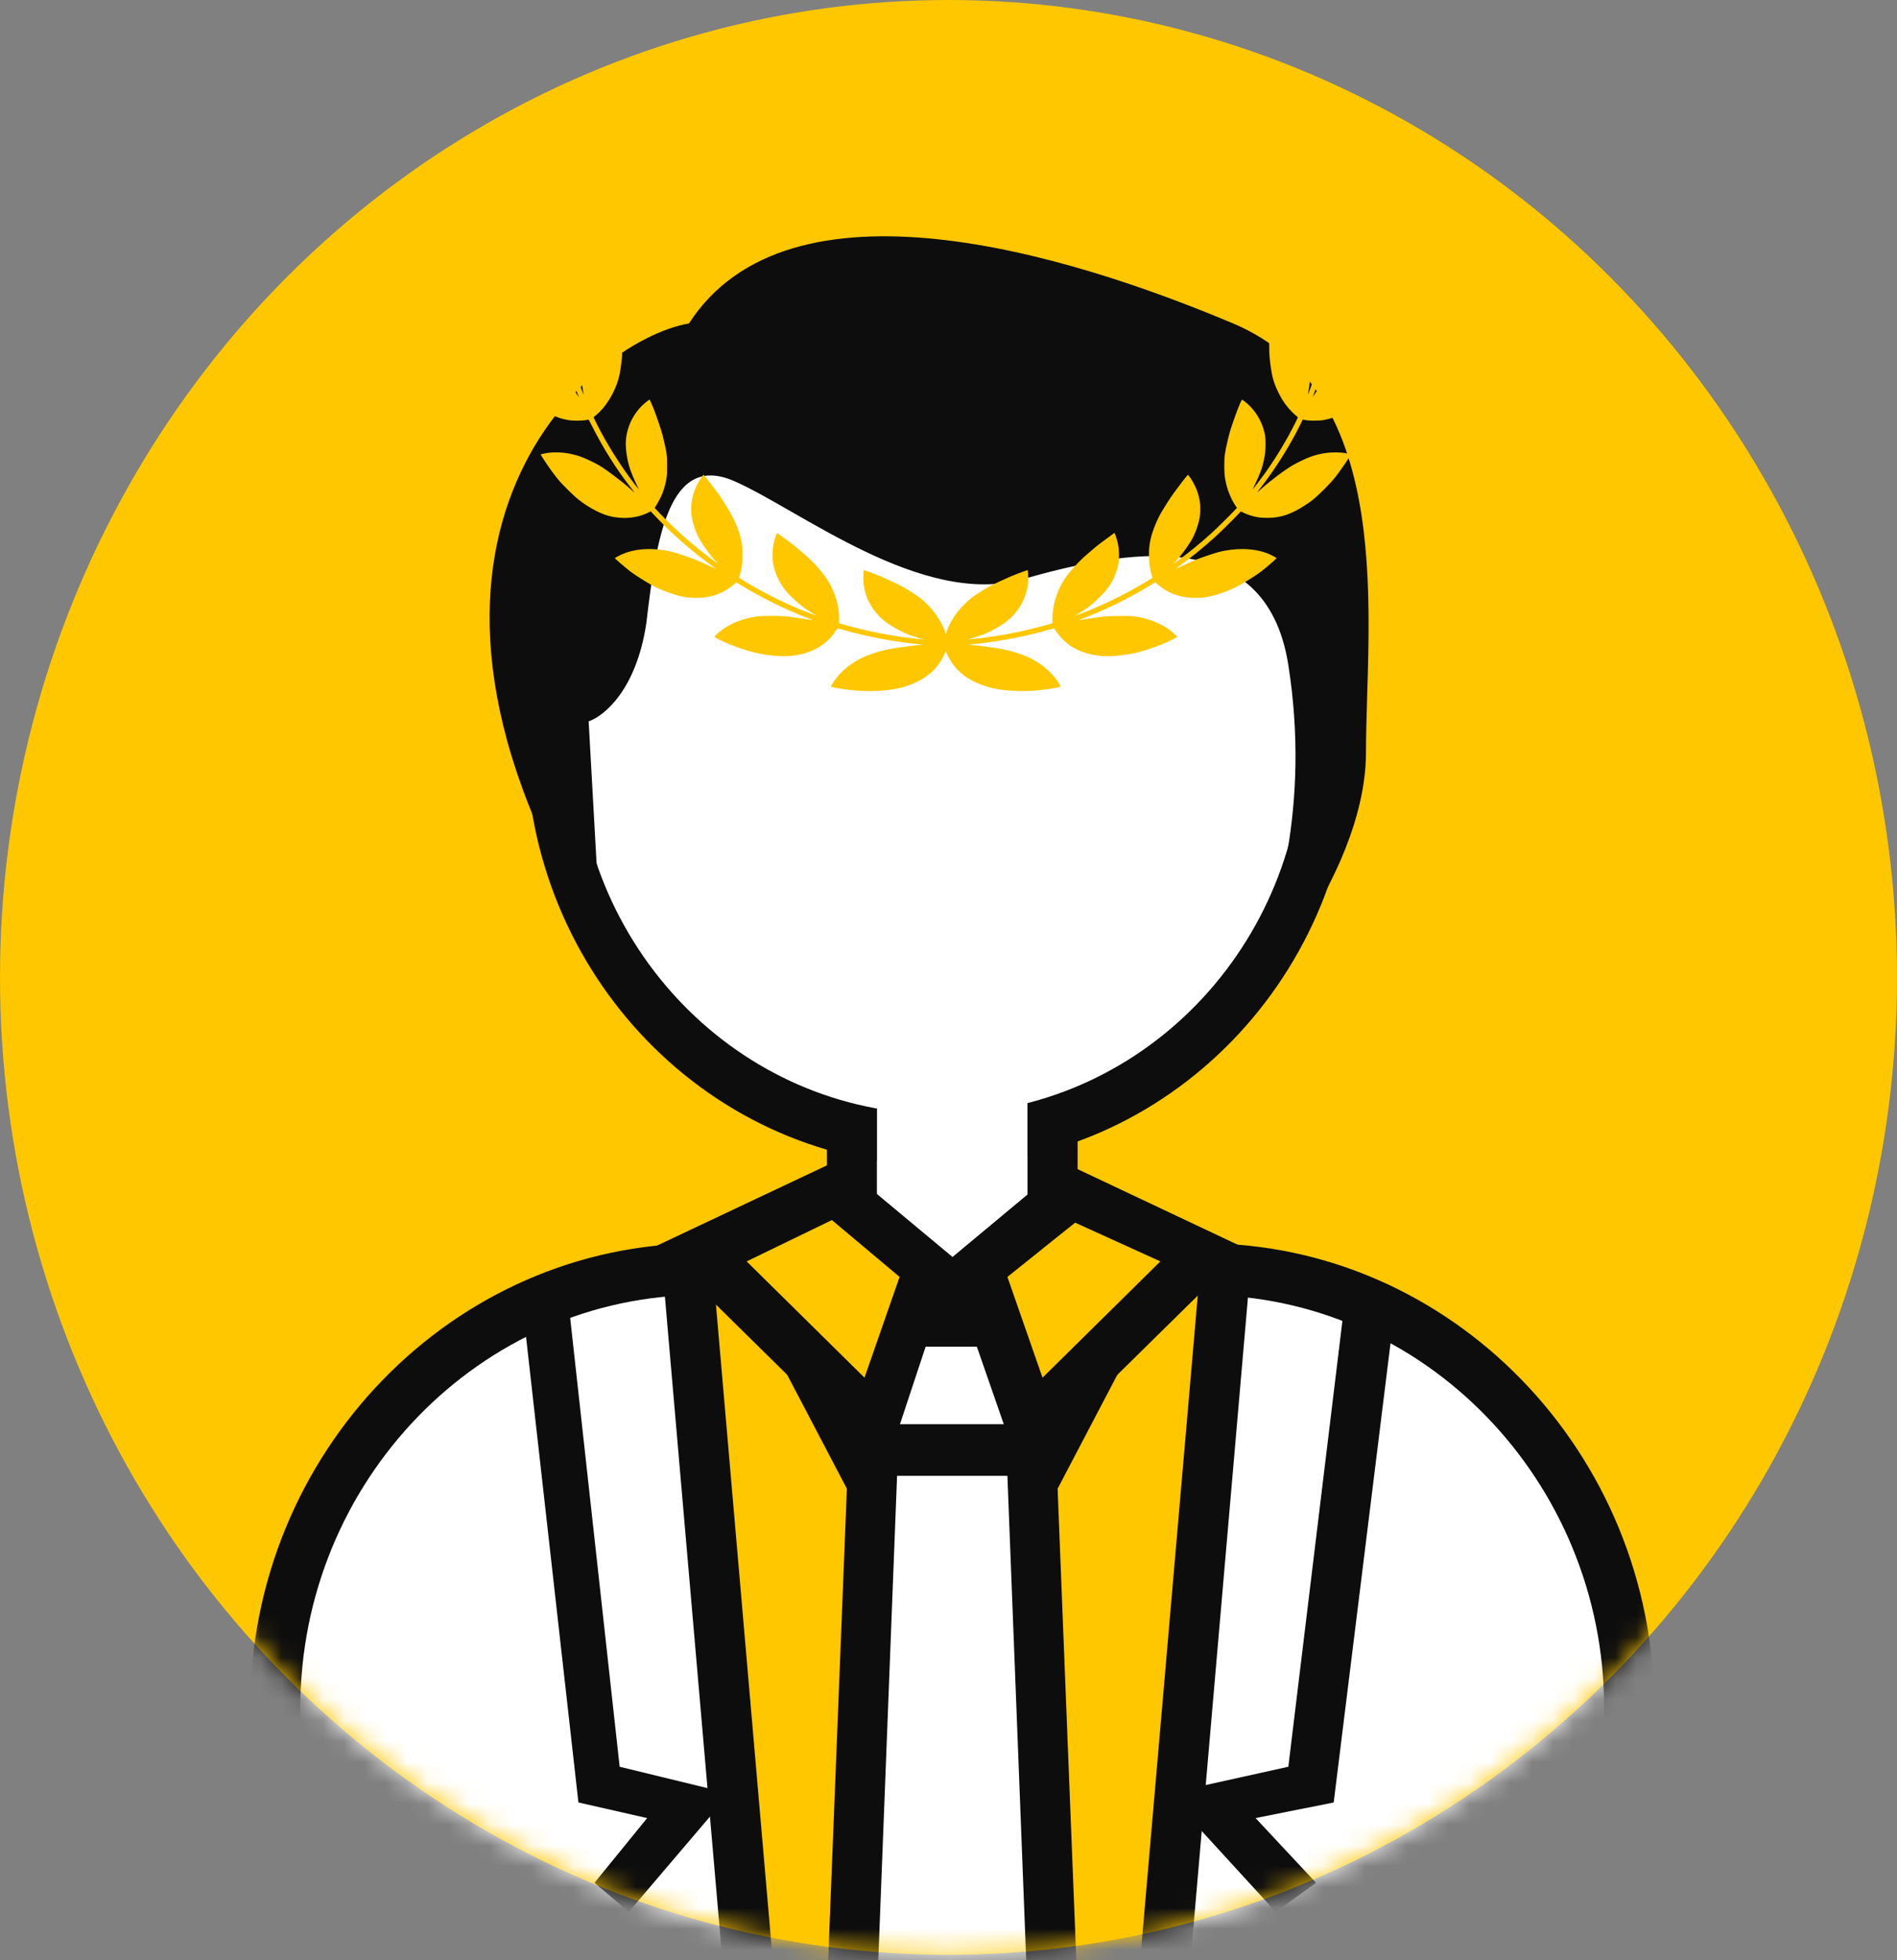 <?xml version="1.0" encoding="UTF-8"?> <svg xmlns="http://www.w3.org/2000/svg" width="91" height="94" viewBox="0 0 91 94" fill="none"><rect x="0" y="0" width="91" height="94" fill="#808080" stroke="none"/> <ellipse cx="45.5" cy="46.869" rx="45.5" ry="46.869" fill="#FFC700"></ellipse> <mask id="mask0_167_243" style="mask-type:alpha" maskUnits="userSpaceOnUse" x="0" y="0" width="91" height="94"> <ellipse cx="45.5" cy="46.869" rx="45.5" ry="46.869" fill="#FFC700"></ellipse> </mask> <g mask="url(#mask0_167_243)"> <path d="M78.156 95.551H13.203V82.541L15.007 74.487L19.217 67.673L25.833 62.717L34.252 60.858L49.89 59.619L54.099 60.858L63.722 62.097L70.939 65.195L76.954 73.868L78.156 80.683V95.551Z" fill="white"></path> <path d="M32.448 61.478L34.252 60.858L40.868 57.761L44.477 60.858H46.281L51.694 57.141L57.107 59.619L58.911 61.478L55.904 95.551L51.092 94.932L49.288 67.673L46.281 60.858H44.477L42.071 70.151L40.868 95.551H36.658L32.448 61.478Z" fill="#FFC700"></path> <path d="M50.492 50.946H40.869V63.336H50.492V50.946Z" fill="white"></path> <path d="M51.694 64.575H39.666V49.707H51.694V64.575ZM42.071 62.097H49.288V52.185H42.071V62.097Z" fill="#0D0D0E"></path> <path fill-rule="evenodd" clip-rule="evenodd" d="M12 81.922C12 69.655 21.743 59.619 33.651 59.619H38.463L36.658 62.097H33.651C23.066 62.097 14.406 71.018 14.406 81.922V94.312H76.954V81.922C76.954 71.018 68.293 62.097 57.708 62.097H55.303L52.897 59.619H57.708C69.617 59.619 79.36 69.655 79.36 81.922V96.79H76.954H14.406H12V81.922Z" fill="#0D0D0E"></path> <path d="M45.078 54.663C55.375 54.663 63.722 46.065 63.722 35.458C63.722 24.851 55.375 16.253 45.078 16.253C34.781 16.253 26.434 24.851 26.434 35.458C26.434 46.065 34.781 54.663 45.078 54.663Z" fill="white"></path> <path d="M45.078 55.902C34.133 55.902 25.231 46.733 25.231 35.458C25.231 24.183 34.133 15.014 45.078 15.014C56.024 15.014 64.925 24.183 64.925 35.458C64.925 46.733 56.024 55.902 45.078 55.902ZM45.078 17.492C35.456 17.492 27.637 25.546 27.637 35.458C27.637 45.37 35.456 53.424 45.078 53.424C54.701 53.424 62.52 45.37 62.52 35.458C62.52 25.546 54.701 17.492 45.078 17.492Z" fill="#0D0D0E"></path> <path d="M50.732 71.39L48.567 70.151L51.815 63.956L53.98 65.195L50.732 71.39ZM40.628 71.39L37.38 65.195L39.545 63.956L42.793 70.151L40.628 71.39Z" fill="#0D0D0E"></path> <path d="M34.183 60.697L31.787 60.918L34.792 95.595L37.189 95.375L34.183 60.697Z" fill="#0D0D0E"></path> <path d="M30.165 91.677L28.517 90.285L31.044 87.18L27.747 86.431L25 62.019L27.198 61.805L29.725 84.718L35 86.002L30.165 91.677Z" fill="#0D0D0E"></path> <path d="M57.577 60.745L54.573 95.423L56.969 95.643L59.973 60.965L57.577 60.745Z" fill="#0D0D0E"></path> <path d="M61.198 91.677L56 86.002L61.802 84.718L64.582 61.805L67 62.019L63.978 86.431L60.231 87.18L63.132 90.285L61.198 91.677Z" fill="#0D0D0E"></path> <path d="M49.288 95.551L48.326 70.77H43.033L42.071 95.551H39.666L40.748 68.293H50.611L51.694 95.551H49.288Z" fill="#0D0D0E"></path> <path d="M49.288 52.185H42.071V60.858H49.288V52.185Z" fill="white"></path> <path d="M44.477 60.858L40.026 57.141L33.651 60.115L41.951 68.292L44.477 60.858Z" fill="#FFC700"></path> <path d="M42.432 70.523L31.486 59.743L40.147 55.654L45.8 60.363L42.432 70.523ZM35.817 60.486L41.47 66.062L43.154 61.23L39.906 58.504L35.817 60.486Z" fill="#0D0D0E"></path> <path d="M46.883 60.858L51.333 57.141L57.709 60.115L49.409 68.292L46.883 60.858Z" fill="#FFC700"></path> <path d="M48.927 70.523L45.439 60.486L51.092 55.778L59.753 59.867L48.927 70.523ZM48.326 61.23L50.01 66.062L55.663 60.486L51.574 58.628L48.326 61.23Z" fill="#0D0D0E"></path> <path d="M28.238 34.591L28.84 45.37C16.811 26.165 28.118 16.377 33.05 15.509C37.861 8.075 51.213 12.164 59.151 15.509C67.09 18.855 65.527 29.882 65.527 36.078C65.527 42.273 59.031 49.335 60.114 46.609C61.196 43.883 62.88 38.679 61.798 31.865C60.715 25.05 53.859 26.413 49.047 27.776C44.236 29.139 38.342 24.43 35.215 23.068C32.087 21.705 31.486 25.794 31.005 29.882C30.524 33.104 28.96 34.343 28.238 34.591Z" fill="#0D0D0E"></path> <path d="M46.883 60.858H45.078L43.876 62.717H46.883V60.858Z" fill="#0D0D0E"></path> </g> <path fill-rule="evenodd" clip-rule="evenodd" d="M27.81 18.441C27.612 17.902 27.441 17.353 27.298 16.799L27.149 17.218C27.299 17.751 27.535 18.457 27.716 18.906C27.747 18.982 27.77 19.046 27.768 19.047C27.766 19.049 27.72 18.981 27.665 18.895C27.113 18.025 26.794 17.595 26.376 17.154C25.925 16.679 25.474 16.372 24.891 16.143C24.626 16.039 24.299 15.967 24.09 15.967H24L24.007 16.003C24.098 16.45 24.206 16.784 24.47 17.435C24.652 17.886 24.981 18.454 25.314 18.893C25.607 19.278 26.066 19.67 26.476 19.886C26.728 20.018 26.972 20.097 27.298 20.151C27.472 20.179 27.916 20.179 28.076 20.149C28.138 20.138 28.2 20.127 28.215 20.125C28.242 20.12 28.253 20.139 28.429 20.487C28.942 21.498 29.531 22.437 30.209 23.319C30.228 23.344 30.246 23.367 30.262 23.388C30.392 23.557 30.438 23.616 30.434 23.619C30.433 23.621 30.416 23.605 30.391 23.582C30.385 23.576 30.379 23.57 30.372 23.564C30.131 23.341 29.895 23.147 29.494 22.842C28.965 22.44 28.747 22.301 28.31 22.093C27.964 21.927 27.714 21.838 27.404 21.77C26.94 21.668 26.419 21.666 26.031 21.764C25.982 21.777 25.94 21.788 25.938 21.79C25.932 21.796 25.956 21.836 26.079 22.027C26.326 22.411 26.654 22.859 26.854 23.086C27.003 23.255 27.429 23.678 27.611 23.838C28.051 24.225 28.694 24.594 29.157 24.726C29.613 24.856 30.137 24.871 30.578 24.766C30.778 24.718 31.017 24.629 31.158 24.549L31.215 24.517L31.251 24.559C31.271 24.581 31.407 24.726 31.555 24.879C32.314 25.673 33.307 26.531 34.214 27.177C34.281 27.226 34.341 27.269 34.347 27.274C34.366 27.291 34.324 27.273 34.053 27.147C33.416 26.853 33.32 26.814 32.852 26.653C32.398 26.497 32.211 26.445 31.929 26.397C31.127 26.261 30.409 26.325 29.82 26.586C29.701 26.638 29.494 26.752 29.494 26.765C29.494 26.785 30.048 27.26 30.238 27.403C30.485 27.59 31.022 27.928 31.351 28.104C31.668 28.273 32.183 28.471 32.559 28.567C32.857 28.643 33.081 28.671 33.392 28.671C34.121 28.671 34.705 28.46 35.216 28.011L35.318 27.922L35.562 28.07C36.546 28.667 37.586 29.184 38.605 29.582C38.783 29.651 38.945 29.715 38.967 29.724L39.005 29.741L38.961 29.735C38.937 29.731 38.839 29.716 38.744 29.702C37.69 29.54 37.523 29.525 36.868 29.534C36.438 29.539 36.321 29.549 36.03 29.608C35.529 29.709 35.016 29.926 34.656 30.187C34.451 30.336 34.25 30.531 34.278 30.553C34.329 30.594 34.809 30.823 35.009 30.901C35.646 31.15 36.101 31.286 36.565 31.365C37.325 31.494 37.788 31.501 38.333 31.393C39.094 31.241 39.697 30.85 40.085 30.257C40.126 30.194 40.163 30.138 40.167 30.133C40.172 30.128 40.3 30.16 40.452 30.203C41.639 30.541 42.867 30.772 44.136 30.899L44.276 30.913L44.203 30.921C44.163 30.925 44.048 30.937 43.947 30.947C43.847 30.956 43.699 30.974 43.62 30.985C43.54 30.997 43.387 31.016 43.28 31.029C42.402 31.131 41.615 31.368 41.06 31.699C40.563 31.995 40.135 32.414 39.907 32.829C39.877 32.882 39.855 32.927 39.858 32.929C39.872 32.942 40.183 33.006 40.34 33.028C40.91 33.11 41.275 33.139 41.702 33.139C42.323 33.138 42.936 33.065 43.336 32.946C43.978 32.754 44.492 32.459 44.833 32.087C45.042 31.858 45.222 31.578 45.333 31.31C45.367 31.225 45.369 31.223 45.38 31.252C45.474 31.493 45.613 31.732 45.787 31.949C46.136 32.387 46.633 32.7 47.333 32.924C47.761 33.06 48.382 33.138 49.051 33.138C49.445 33.138 49.631 33.125 50.146 33.061C50.544 33.012 50.874 32.948 50.874 32.92C50.874 32.901 50.79 32.753 50.724 32.654C50.525 32.359 50.18 32.026 49.84 31.801C49.614 31.651 49.311 31.495 49.078 31.409C48.592 31.228 47.99 31.087 47.466 31.029C47.405 31.023 47.268 31.005 47.161 30.99C46.967 30.964 46.745 30.939 46.555 30.923L46.455 30.915L46.527 30.906C46.567 30.902 46.719 30.885 46.866 30.869C48.038 30.743 49.221 30.511 50.372 30.179C50.478 30.149 50.566 30.125 50.567 30.127C50.569 30.13 50.604 30.183 50.645 30.247C50.845 30.552 51.155 30.853 51.464 31.04C51.976 31.35 52.707 31.509 53.403 31.46C53.801 31.432 54.341 31.349 54.632 31.271C54.912 31.196 55.428 31.021 55.766 30.886C55.972 30.804 56.466 30.559 56.466 30.539C56.466 30.517 56.238 30.305 56.116 30.213C55.718 29.916 55.147 29.681 54.599 29.587C54.323 29.54 54.254 29.536 53.731 29.537C53.19 29.537 53.042 29.546 52.663 29.602L52.214 29.668C52.067 29.69 51.903 29.715 51.848 29.724C51.794 29.733 51.748 29.739 51.746 29.737C51.744 29.735 51.838 29.697 51.956 29.652C53.022 29.248 54.13 28.703 55.169 28.074L55.422 27.92L55.487 27.98C55.884 28.344 56.349 28.562 56.906 28.645C57.063 28.668 57.462 28.677 57.645 28.661C58.181 28.614 58.953 28.353 59.535 28.021C59.887 27.821 60.289 27.563 60.508 27.396C60.773 27.194 61.241 26.785 61.233 26.762C61.227 26.743 61.037 26.639 60.901 26.579C60.308 26.318 59.563 26.259 58.751 26.407C58.526 26.448 58.367 26.492 58.006 26.613C57.487 26.786 57.343 26.844 56.811 27.09C56.446 27.26 56.377 27.29 56.394 27.273C56.4 27.268 56.493 27.2 56.6 27.122C57.13 26.74 57.715 26.265 58.251 25.783C58.502 25.557 59.101 24.97 59.341 24.715L59.523 24.522L59.65 24.584C59.874 24.694 60.121 24.769 60.396 24.812C60.569 24.839 60.989 24.838 61.175 24.811C61.587 24.751 61.913 24.633 62.337 24.393C62.492 24.305 62.81 24.097 62.92 24.01C63.271 23.736 63.827 23.177 64.09 22.836C64.35 22.497 64.794 21.845 64.794 21.801C64.794 21.786 64.745 21.77 64.604 21.742C64.438 21.708 64.281 21.694 64.06 21.694C63.578 21.693 63.117 21.789 62.659 21.986C62.51 22.05 62.192 22.206 62.064 22.278C61.68 22.495 60.929 23.056 60.482 23.461C60.283 23.641 60.279 23.641 60.426 23.453C61.168 22.506 61.911 21.322 62.406 20.299L62.493 20.118L62.529 20.126C62.72 20.164 62.787 20.17 63.048 20.17C63.344 20.171 63.439 20.16 63.691 20.099C64.143 19.989 64.523 19.777 64.959 19.39C65.275 19.111 65.543 18.77 65.852 18.253C66.076 17.88 66.159 17.712 66.314 17.323C66.5 16.857 66.627 16.473 66.689 16.193L66.734 15.992C66.74 15.968 66.738 15.967 66.648 15.967C66.232 15.968 65.605 16.194 65.1 16.526C64.875 16.675 64.695 16.824 64.46 17.057C64.037 17.477 63.705 17.91 63.197 18.702C63.077 18.889 62.977 19.04 62.975 19.038C62.973 19.036 62.996 18.97 63.027 18.892C63.269 18.279 63.512 17.527 63.681 16.871L63.594 16.148C63.469 16.735 63.302 17.34 63.088 17.978C62.968 18.338 62.748 18.935 62.739 18.926C62.737 18.924 62.745 18.871 62.758 18.808C62.822 18.494 62.85 18.189 62.85 17.829C62.85 17.122 62.73 16.62 62.446 16.148C62.171 15.69 61.801 15.359 61.309 15.129C61.186 15.072 60.972 14.995 60.959 15.003C60.954 15.006 60.947 15.069 60.942 15.143C60.938 15.218 60.93 15.328 60.924 15.389C60.896 15.692 60.89 15.823 60.885 16.276C60.879 16.85 60.889 17.059 60.942 17.476C61.002 17.945 61.059 18.191 61.18 18.497C61.251 18.679 61.411 19.001 61.507 19.156C61.692 19.455 61.932 19.734 62.178 19.937C62.223 19.973 62.259 20.009 62.259 20.017C62.259 20.025 62.204 20.141 62.136 20.276C61.72 21.104 61.244 21.898 60.716 22.644C60.541 22.89 60.091 23.484 60.091 23.468C60.091 23.465 60.133 23.377 60.184 23.271C60.289 23.056 60.41 22.776 60.478 22.594C60.546 22.41 60.587 22.265 60.63 22.056C60.696 21.731 60.707 21.625 60.708 21.289C60.708 20.952 60.698 20.877 60.618 20.597C60.462 20.052 60.122 19.557 59.676 19.227C59.628 19.192 59.585 19.163 59.58 19.163C59.557 19.163 59.346 19.671 59.248 19.961C59.218 20.052 59.16 20.218 59.12 20.33C59.029 20.589 58.959 20.828 58.895 21.107C58.752 21.723 58.73 21.883 58.73 22.314C58.73 22.628 58.742 22.804 58.78 23.013C58.861 23.456 59.034 23.898 59.263 24.242L59.337 24.353L59.206 24.493C58.992 24.721 58.345 25.358 58.112 25.569C57.608 26.026 57.05 26.482 56.511 26.877C56.274 27.05 56.268 27.054 56.369 26.95C56.609 26.702 56.934 26.27 57.15 25.911C57.336 25.602 57.516 25.088 57.561 24.734C57.581 24.586 57.583 24.284 57.567 24.137C57.543 23.924 57.481 23.677 57.401 23.472C57.311 23.246 57.131 22.929 57.021 22.806L56.983 22.764L56.894 22.872C56.787 23.002 56.764 23.031 56.488 23.399C56.178 23.812 56.125 23.891 55.757 24.489C55.505 24.898 55.27 25.481 55.182 25.911C55.131 26.161 55.117 26.311 55.117 26.605C55.117 26.989 55.155 27.268 55.249 27.575C55.271 27.646 55.287 27.706 55.285 27.708C55.264 27.729 54.666 28.083 54.398 28.233C53.593 28.683 52.599 29.147 51.827 29.433C51.597 29.518 51.563 29.53 51.563 29.526C51.563 29.524 51.592 29.506 51.627 29.486C51.764 29.41 52.074 29.213 52.175 29.139C52.45 28.934 52.852 28.56 53.038 28.333C53.356 27.946 53.569 27.486 53.655 27C53.675 26.886 53.68 26.817 53.68 26.638C53.68 26.401 53.668 26.276 53.624 26.06C53.597 25.922 53.514 25.655 53.478 25.589L53.459 25.553L53.224 25.727C53.094 25.822 52.925 25.946 52.848 26.003C52.695 26.114 52.491 26.28 52.342 26.412C52.29 26.458 52.192 26.543 52.125 26.6C51.758 26.912 51.312 27.402 51.08 27.751C50.692 28.333 50.468 29.075 50.487 29.719L50.492 29.883L50.458 29.894C50.206 29.974 49.376 30.188 48.984 30.273C48.185 30.447 47.277 30.587 46.488 30.659L46.432 30.664L46.505 30.643C46.544 30.631 46.724 30.573 46.904 30.515C47.203 30.418 47.253 30.398 47.477 30.286C48.079 29.985 48.43 29.727 48.72 29.371C49.043 28.976 49.245 28.516 49.308 28.032C49.334 27.833 49.323 27.338 49.293 27.338C49.282 27.338 49.15 27.385 48.806 27.512C48.618 27.581 48.388 27.68 47.985 27.866C47.513 28.083 47.326 28.186 46.91 28.457C46.63 28.64 46.487 28.754 46.271 28.968C45.874 29.361 45.567 29.829 45.413 30.272C45.394 30.328 45.375 30.377 45.371 30.382C45.367 30.387 45.355 30.362 45.344 30.327C45.171 29.777 44.702 29.122 44.187 28.712C43.953 28.526 43.442 28.203 43.141 28.052C42.941 27.951 42.496 27.745 42.241 27.636C42.033 27.546 41.449 27.331 41.44 27.34C41.426 27.354 41.413 27.526 41.413 27.691C41.412 28.381 41.647 28.97 42.139 29.511C42.387 29.783 42.754 30.035 43.275 30.291C43.533 30.418 43.719 30.488 44.059 30.588C44.272 30.65 44.322 30.668 44.259 30.66C44.237 30.657 44.162 30.65 44.092 30.643C43.378 30.576 42.459 30.429 41.679 30.256C41.273 30.166 40.54 29.977 40.297 29.898L40.243 29.881L40.251 29.753C40.265 29.517 40.226 29.165 40.155 28.887C40.062 28.523 39.925 28.188 39.74 27.88C39.534 27.536 39.094 27.022 38.739 26.71C38.235 26.269 38.013 26.086 37.77 25.914C37.697 25.863 37.56 25.763 37.466 25.692C37.371 25.622 37.288 25.564 37.28 25.564C37.257 25.564 37.173 25.802 37.127 25.994C37.074 26.222 37.061 26.345 37.061 26.622C37.061 26.819 37.065 26.907 37.08 26.991C37.137 27.314 37.242 27.606 37.406 27.902C37.576 28.209 37.768 28.442 38.105 28.753C38.42 29.043 38.612 29.187 38.994 29.419C39.098 29.482 39.173 29.53 39.161 29.526C39.149 29.522 39.026 29.476 38.889 29.424C37.815 29.019 36.699 28.47 35.662 27.837C35.547 27.767 35.453 27.703 35.453 27.696C35.453 27.689 35.463 27.654 35.476 27.619C35.513 27.512 35.562 27.297 35.587 27.134C35.618 26.938 35.629 26.481 35.61 26.272C35.551 25.646 35.311 25.018 34.845 24.269C34.606 23.885 34.523 23.762 34.353 23.537C34.281 23.443 34.15 23.269 34.061 23.151C33.972 23.033 33.866 22.897 33.825 22.85L33.749 22.763L33.723 22.794C33.708 22.812 33.657 22.884 33.608 22.956C33.379 23.295 33.23 23.69 33.173 24.11C33.155 24.245 33.155 24.581 33.173 24.716C33.232 25.149 33.408 25.627 33.649 26.01C33.866 26.354 34.131 26.701 34.368 26.949L34.458 27.044L34.33 26.953C33.54 26.384 32.73 25.697 32.018 24.99C31.763 24.737 31.416 24.375 31.409 24.354C31.407 24.349 31.439 24.296 31.48 24.236C31.566 24.107 31.733 23.776 31.791 23.619C31.88 23.378 31.933 23.17 31.977 22.898C31.997 22.766 32 22.701 32.001 22.341C32.001 21.794 31.994 21.745 31.8 20.931C31.76 20.762 31.685 20.521 31.588 20.242L31.454 19.862C31.385 19.665 31.316 19.492 31.236 19.317C31.2 19.235 31.167 19.166 31.165 19.163C31.158 19.154 31.007 19.264 30.9 19.358C30.526 19.687 30.246 20.137 30.111 20.622C30.008 20.998 29.994 21.329 30.062 21.801C30.132 22.283 30.256 22.652 30.571 23.311C30.615 23.402 30.644 23.468 30.636 23.459C30.091 22.785 29.502 21.913 29.036 21.091C28.775 20.631 28.461 20.015 28.479 20L28.577 19.921C29.11 19.486 29.568 18.695 29.726 17.933C29.763 17.755 29.822 17.308 29.84 17.078C29.855 16.882 29.846 15.687 29.829 15.549C29.823 15.497 29.81 15.354 29.801 15.231C29.792 15.107 29.782 15.004 29.779 15.001C29.767 14.989 29.554 15.071 29.387 15.152C28.947 15.367 28.634 15.635 28.366 16.028C28.269 16.172 28.106 16.5 28.05 16.667C27.857 17.243 27.831 18.057 27.981 18.821C27.993 18.878 28.001 18.927 27.999 18.929C27.995 18.933 27.902 18.693 27.81 18.441Z" fill="#FFC700"></path> </svg> 